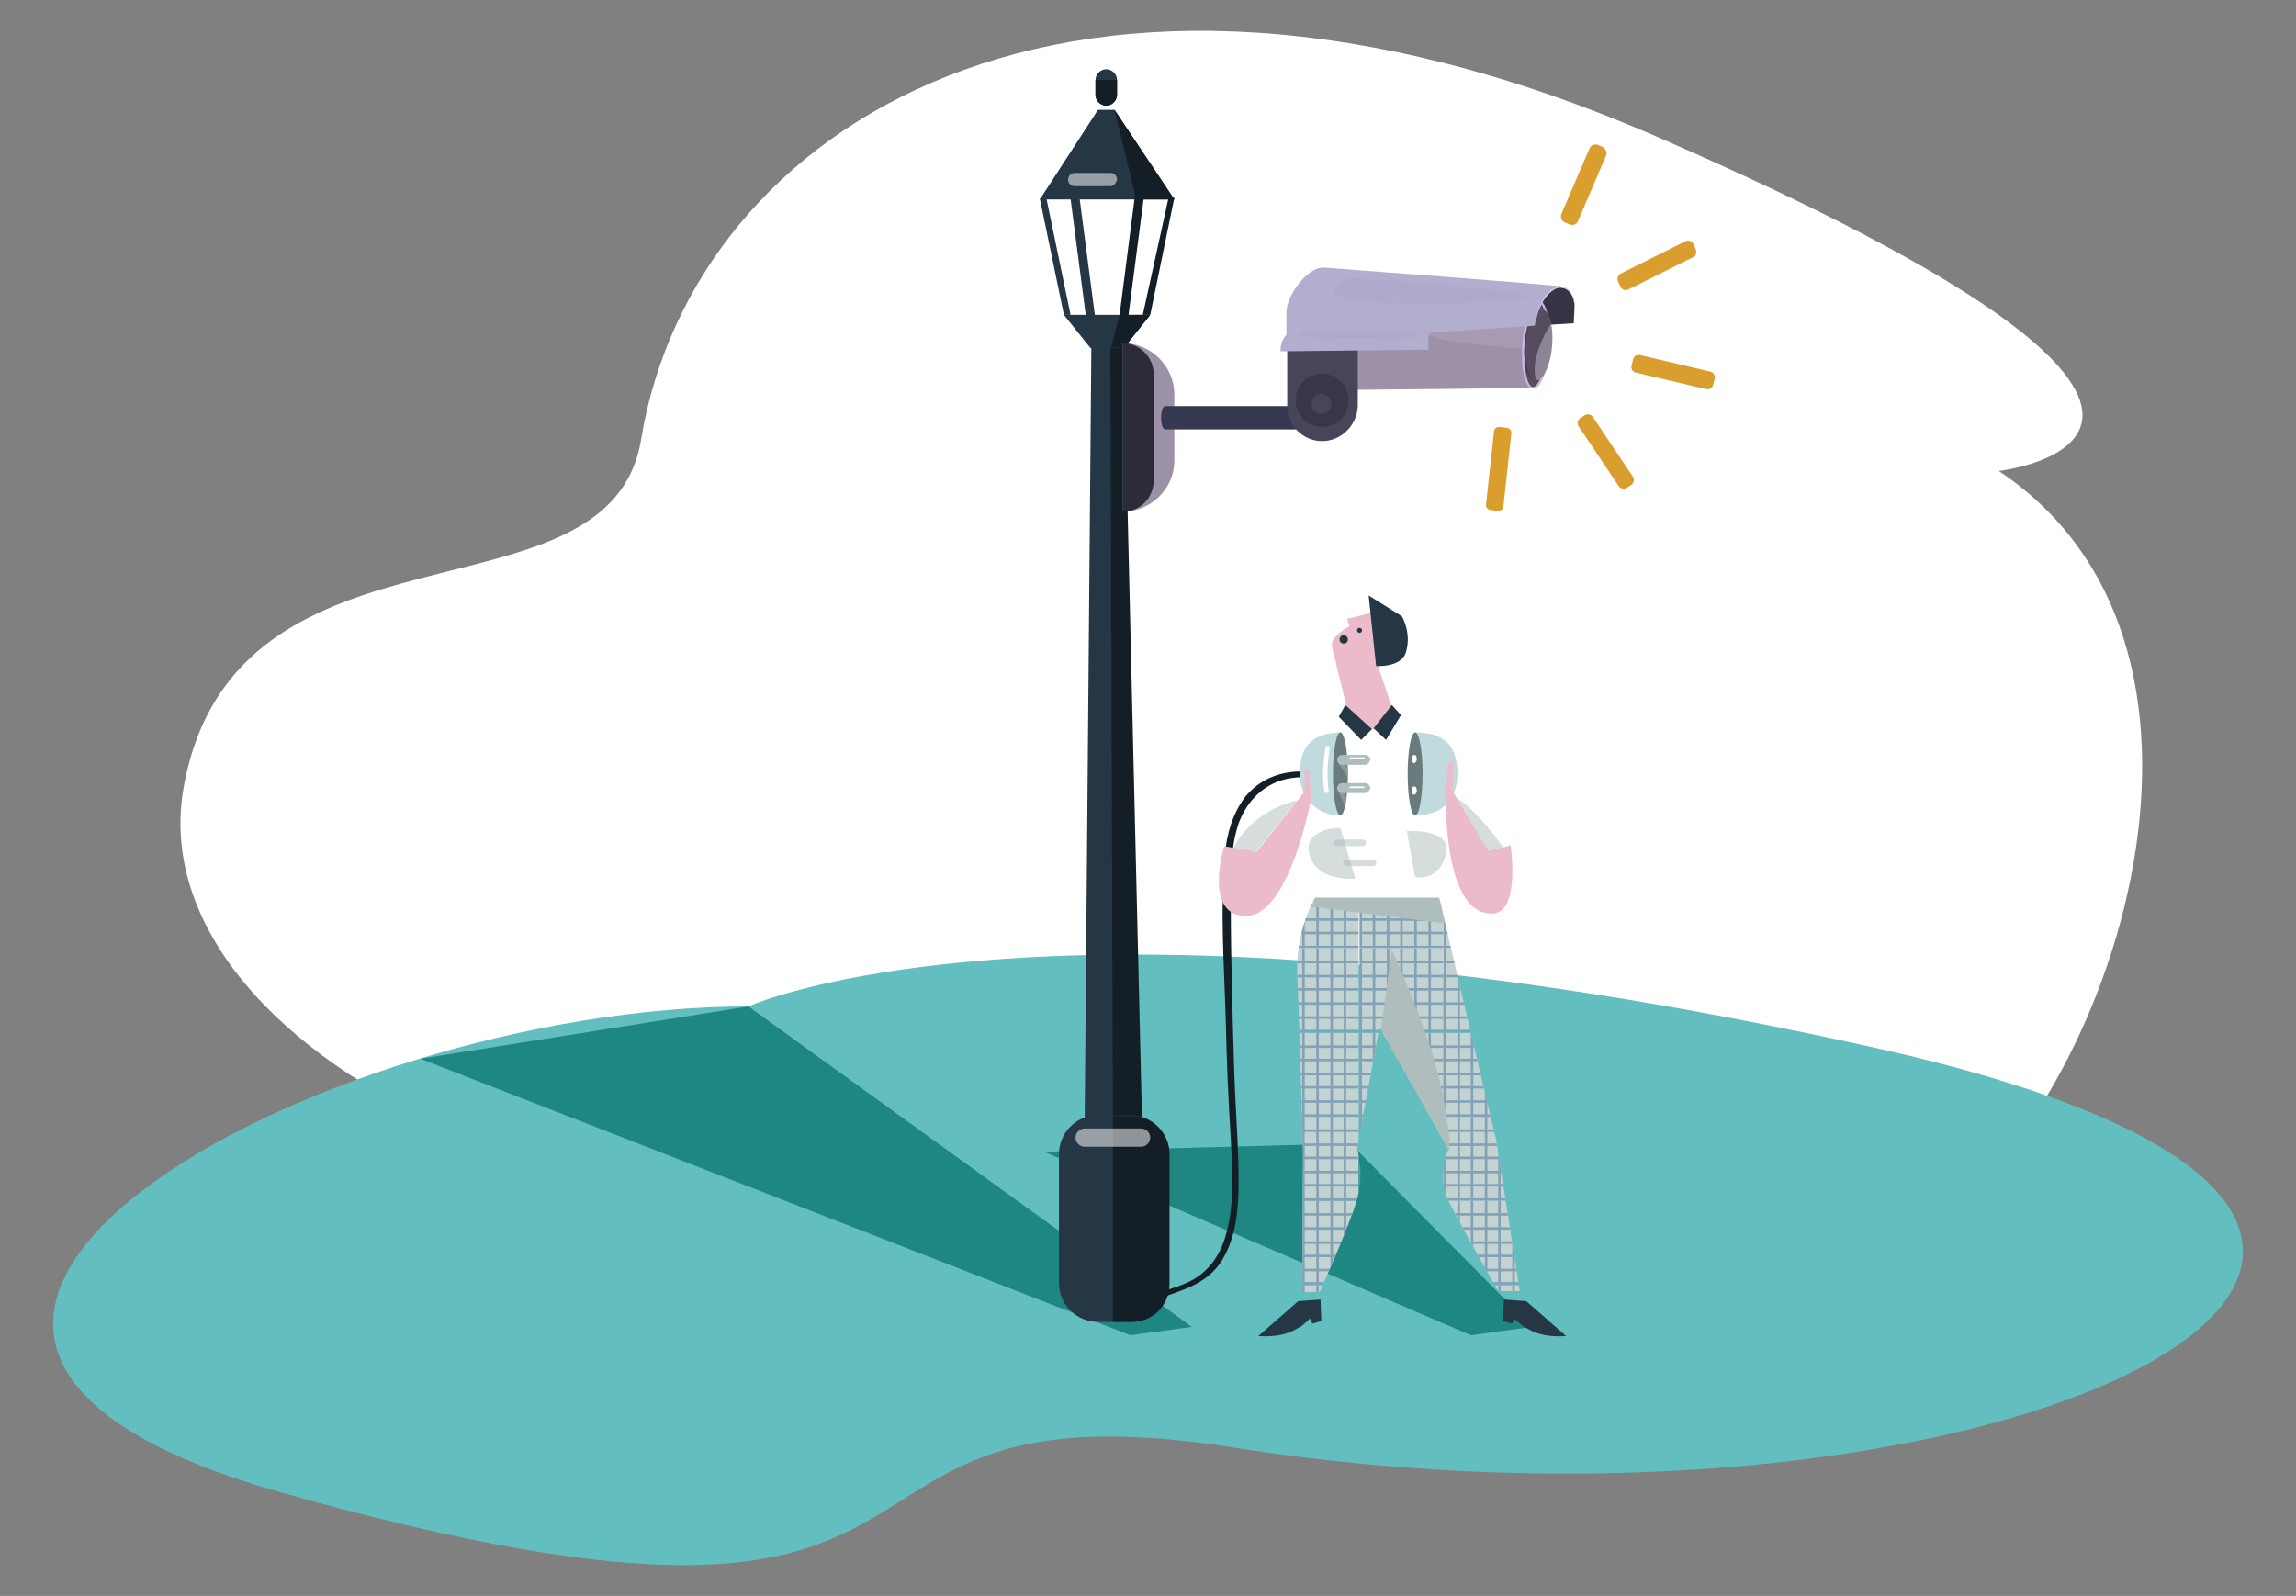 <?xml version="1.0" encoding="UTF-8"?>
<svg id="Warstwa_3" data-name="Warstwa 3" xmlns="http://www.w3.org/2000/svg" xmlns:xlink="http://www.w3.org/1999/xlink" viewBox="0 0 277.2 192.7">
  <rect x="0" y="0" width="277.2" height="192.7" fill="#808080" stroke="none"/>
  <defs>
    <style>
      .cls-1 {
        fill: #88999b;
      }

      .cls-2 {
        clip-path: url(#clippath-45);
      }

      .cls-3 {
        fill: #83a2b8;
      }

      .cls-4 {
        clip-path: url(#clippath-20);
      }

      .cls-5 {
        clip-path: url(#clippath-11);
      }

      .cls-6 {
        clip-path: url(#clippath-16);
      }

      .cls-7, .cls-8 {
        fill: #fff;
      }

      .cls-9 {
        fill: #697b7c;
      }

      .cls-10 {
        clip-path: url(#clippath-33);
      }

      .cls-11 {
        clip-path: url(#clippath-47);
      }

      .cls-12 {
        fill: #1f8782;
      }

      .cls-13 {
        fill: #c0dadd;
      }

      .cls-14 {
        clip-path: url(#clippath-41);
      }

      .cls-15 {
        clip-path: url(#clippath-32);
      }

      .cls-8, .cls-16 {
        fill-rule: evenodd;
      }

      .cls-17 {
        clip-path: url(#clippath-2);
      }

      .cls-18 {
        clip-path: url(#clippath-13);
      }

      .cls-19 {
        clip-path: url(#clippath-37);
      }

      .cls-20 {
        clip-path: url(#clippath-46);
      }

      .cls-21 {
        clip-path: url(#clippath-25);
      }

      .cls-22 {
        clip-path: url(#clippath-15);
      }

      .cls-23 {
        clip-path: url(#clippath-6);
      }

      .cls-24 {
        fill: #353851;
      }

      .cls-25 {
        clip-path: url(#clippath-40);
      }

      .cls-26 {
        clip-path: url(#clippath-26);
      }

      .cls-27 {
        fill: #433256;
      }

      .cls-28 {
        opacity: .53;
      }

      .cls-29 {
        fill: #131e27;
      }

      .cls-30 {
        clip-path: url(#clippath-7);
      }

      .cls-31 {
        clip-path: url(#clippath-21);
      }

      .cls-32 {
        clip-path: url(#clippath-34);
      }

      .cls-33 {
        clip-path: url(#clippath-1);
      }

      .cls-34 {
        clip-path: url(#clippath-4);
      }

      .cls-35 {
        clip-path: url(#clippath-38);
      }

      .cls-36 {
        clip-path: url(#clippath-36);
      }

      .cls-37 {
        clip-path: url(#clippath-27);
      }

      .cls-38 {
        fill: #554f5b;
      }

      .cls-39 {
        clip-path: url(#clippath-44);
      }

      .cls-40 {
        fill: #484558;
      }

      .cls-41 {
        fill: #253645;
      }

      .cls-42 {
        clip-path: url(#clippath-12);
      }

      .cls-43 {
        fill: #ebbbcc;
      }

      .cls-16 {
        fill: #62bebf;
      }

      .cls-44 {
        fill: #c9b6e0;
      }

      .cls-45 {
        clip-path: url(#clippath-24);
      }

      .cls-46 {
        clip-path: url(#clippath-30);
      }

      .cls-47 {
        fill: #c2d3d1;
      }

      .cls-48 {
        clip-path: url(#clippath-22);
      }

      .cls-49 {
        fill: #a79ab2;
      }

      .cls-50 {
        fill: #554c60;
      }

      .cls-51 {
        clip-path: url(#clippath-9);
      }

      .cls-52 {
        fill: #b2afce;
      }

      .cls-53 {
        clip-path: url(#clippath-52);
      }

      .cls-54 {
        clip-path: url(#clippath);
      }

      .cls-55 {
        fill: #393747;
      }

      .cls-56 {
        fill: #8d8496;
      }

      .cls-57 {
        clip-path: url(#clippath-50);
      }

      .cls-58 {
        clip-path: url(#clippath-48);
      }

      .cls-59 {
        clip-path: url(#clippath-39);
      }

      .cls-60 {
        fill: none;
      }

      .cls-61 {
        fill: #9d91a8;
      }

      .cls-62 {
        clip-path: url(#clippath-19);
      }

      .cls-63 {
        clip-path: url(#clippath-31);
      }

      .cls-64 {
        fill: #353344;
      }

      .cls-65 {
        clip-path: url(#clippath-3);
      }

      .cls-66 {
        fill: #cac9f2;
      }

      .cls-67 {
        clip-path: url(#clippath-43);
      }

      .cls-68 {
        opacity: .51;
      }

      .cls-69 {
        fill: #afbdbd;
      }

      .cls-70 {
        clip-path: url(#clippath-8);
      }

      .cls-71 {
        clip-path: url(#clippath-29);
      }

      .cls-72 {
        clip-path: url(#clippath-18);
      }

      .cls-73 {
        clip-path: url(#clippath-14);
      }

      .cls-74 {
        clip-path: url(#clippath-17);
      }

      .cls-75 {
        clip-path: url(#clippath-5);
      }

      .cls-76 {
        clip-path: url(#clippath-42);
      }

      .cls-77 {
        fill: #2c2b3a;
      }

      .cls-78 {
        clip-path: url(#clippath-10);
      }

      .cls-79 {
        clip-path: url(#clippath-23);
      }

      .cls-80 {
        clip-path: url(#clippath-53);
      }

      .cls-81 {
        clip-path: url(#clippath-49);
      }

      .cls-82 {
        clip-path: url(#clippath-51);
      }

      .cls-83 {
        fill: #da9e2e;
      }

      .cls-84 {
        clip-path: url(#clippath-28);
      }

      .cls-85 {
        fill: #9d99bf;
        isolation: isolate;
        opacity: .2;
      }

      .cls-86 {
        clip-path: url(#clippath-35);
      }
    </style>
    <clipPath id="clippath">
      <path class="cls-60" d="m180.68,137.86l-4.91-20.85-2-8.62h-15.04c-.2.4-2.31,4.21-2.11,9.22.2,4.11.7,21.55.7,21.55l-.1,16.84h2.11s3.71-8.22,4.51-11.23c.9-3.11,0-6.11,0-6.11l2.71-14.64c3.01,5.31,8.32,14.74,8.32,14.74,0,0-1.4,3.01-.2,5.81,1,2.21,6.21,11.33,6.21,11.33h2.61l-2.81-18.04Z"/>
    </clipPath>
    <clipPath id="clippath-1">
      <rect class="cls-60" x="174.26" y="104.38" width="10.12" height="10.12"/>
    </clipPath>
    <clipPath id="clippath-2">
      <rect class="cls-60" x="174.26" y="104.38" width="10.12" height="10.12"/>
    </clipPath>
    <clipPath id="clippath-3">
      <path class="cls-60" d="m180.68,137.86l-4.91-20.85-2-8.62h-15.04c-.2.4-2.31,4.21-2.11,9.22.2,4.11.7,21.55.7,21.55l-.1,16.84h2.11s3.71-8.22,4.51-11.23c.9-3.11,0-6.11,0-6.11l2.71-14.64c3.01,5.31,8.32,14.74,8.32,14.74,0,0-1.4,3.01-.2,5.81,1,2.21,6.21,11.33,6.21,11.33h2.61l-2.81-18.04Z"/>
    </clipPath>
    <clipPath id="clippath-4">
      <rect class="cls-60" x="174.26" y="114.5" width="10.12" height="10.12"/>
    </clipPath>
    <clipPath id="clippath-5">
      <rect class="cls-60" x="174.26" y="114.5" width="10.12" height="10.12"/>
    </clipPath>
    <clipPath id="clippath-6">
      <path class="cls-60" d="m180.68,137.86l-4.91-20.85-2-8.62h-15.04c-.2.4-2.31,4.21-2.11,9.22.2,4.11.7,21.55.7,21.55l-.1,16.84h2.11s3.71-8.22,4.51-11.23c.9-3.11,0-6.11,0-6.11l2.71-14.64c3.01,5.31,8.32,14.74,8.32,14.74,0,0-1.4,3.01-.2,5.81,1,2.21,6.21,11.33,6.21,11.33h2.61l-2.81-18.04Z"/>
    </clipPath>
    <clipPath id="clippath-7">
      <rect class="cls-60" x="174.26" y="124.73" width="10.12" height="10.12"/>
    </clipPath>
    <clipPath id="clippath-8">
      <rect class="cls-60" x="174.26" y="124.73" width="10.12" height="10.12"/>
    </clipPath>
    <clipPath id="clippath-9">
      <path class="cls-60" d="m180.68,137.86l-4.91-20.85-2-8.62h-15.04c-.2.4-2.31,4.21-2.11,9.22.2,4.11.7,21.55.7,21.55l-.1,16.84h2.11s3.71-8.22,4.51-11.23c.9-3.11,0-6.11,0-6.11l2.71-14.64c3.01,5.31,8.32,14.74,8.32,14.74,0,0-1.4,3.01-.2,5.81,1,2.21,6.21,11.33,6.21,11.33h2.61l-2.81-18.04Z"/>
    </clipPath>
    <clipPath id="clippath-10">
      <rect class="cls-60" x="174.26" y="134.85" width="10.12" height="10.12"/>
    </clipPath>
    <clipPath id="clippath-11">
      <rect class="cls-60" x="174.26" y="134.85" width="10.12" height="10.12"/>
    </clipPath>
    <clipPath id="clippath-12">
      <path class="cls-60" d="m180.68,137.86l-4.91-20.85-2-8.62h-15.04c-.2.4-2.31,4.21-2.11,9.22.2,4.11.7,21.55.7,21.55l-.1,16.84h2.11s3.71-8.22,4.51-11.23c.9-3.11,0-6.11,0-6.11l2.71-14.64c3.01,5.31,8.32,14.74,8.32,14.74,0,0-1.4,3.01-.2,5.81,1,2.21,6.21,11.33,6.21,11.33h2.61l-2.81-18.04Z"/>
    </clipPath>
    <clipPath id="clippath-13">
      <rect class="cls-60" x="174.26" y="144.98" width="10.12" height="10.12"/>
    </clipPath>
    <clipPath id="clippath-14">
      <rect class="cls-60" x="174.26" y="144.98" width="10.12" height="10.12"/>
    </clipPath>
    <clipPath id="clippath-15">
      <path class="cls-60" d="m180.68,137.86l-4.91-20.85-2-8.62h-15.04c-.2.4-2.31,4.21-2.11,9.22.2,4.11.7,21.55.7,21.55l-.1,16.84h2.11s3.71-8.22,4.51-11.23c.9-3.11,0-6.11,0-6.11l2.71-14.64c3.01,5.31,8.32,14.74,8.32,14.74,0,0-1.4,3.01-.2,5.81,1,2.21,6.21,11.33,6.21,11.33h2.61l-2.81-18.04Z"/>
    </clipPath>
    <clipPath id="clippath-16">
      <rect class="cls-60" x="174.26" y="155.2" width="10.12" height="10.12"/>
    </clipPath>
    <clipPath id="clippath-17">
      <rect class="cls-60" x="174.26" y="155.2" width="10.12" height="10.12"/>
    </clipPath>
    <clipPath id="clippath-18">
      <path class="cls-60" d="m180.68,137.86l-4.91-20.85-2-8.62h-15.04c-.2.4-2.31,4.21-2.11,9.22.2,4.11.7,21.55.7,21.55l-.1,16.84h2.11s3.71-8.22,4.51-11.23c.9-3.11,0-6.11,0-6.11l2.71-14.64c3.01,5.31,8.32,14.74,8.32,14.74,0,0-1.4,3.01-.2,5.81,1,2.21,6.21,11.33,6.21,11.33h2.61l-2.81-18.04Z"/>
    </clipPath>
    <clipPath id="clippath-19">
      <rect class="cls-60" x="164.14" y="104.38" width="10.12" height="10.12"/>
    </clipPath>
    <clipPath id="clippath-20">
      <rect class="cls-60" x="164.14" y="104.38" width="10.12" height="10.12"/>
    </clipPath>
    <clipPath id="clippath-21">
      <path class="cls-60" d="m180.68,137.86l-4.91-20.85-2-8.62h-15.04c-.2.4-2.31,4.21-2.11,9.22.2,4.11.7,21.55.7,21.55l-.1,16.84h2.11s3.71-8.22,4.51-11.23c.9-3.11,0-6.11,0-6.11l2.71-14.64c3.01,5.31,8.32,14.74,8.32,14.74,0,0-1.4,3.01-.2,5.81,1,2.21,6.21,11.33,6.21,11.33h2.61l-2.81-18.04Z"/>
    </clipPath>
    <clipPath id="clippath-22">
      <rect class="cls-60" x="164.14" y="114.5" width="10.12" height="10.12"/>
    </clipPath>
    <clipPath id="clippath-23">
      <rect class="cls-60" x="164.14" y="114.5" width="10.12" height="10.12"/>
    </clipPath>
    <clipPath id="clippath-24">
      <path class="cls-60" d="m180.68,137.86l-4.91-20.85-2-8.62h-15.04c-.2.4-2.31,4.21-2.11,9.22.2,4.11.7,21.55.7,21.55l-.1,16.84h2.11s3.71-8.22,4.51-11.23c.9-3.11,0-6.11,0-6.11l2.71-14.64c3.01,5.31,8.32,14.74,8.32,14.74,0,0-1.4,3.01-.2,5.81,1,2.21,6.21,11.33,6.21,11.33h2.61l-2.81-18.04Z"/>
    </clipPath>
    <clipPath id="clippath-25">
      <rect class="cls-60" x="164.14" y="124.73" width="10.12" height="10.12"/>
    </clipPath>
    <clipPath id="clippath-26">
      <rect class="cls-60" x="164.14" y="124.73" width="10.12" height="10.12"/>
    </clipPath>
    <clipPath id="clippath-27">
      <path class="cls-60" d="m180.68,137.86l-4.91-20.85-2-8.62h-15.04c-.2.4-2.31,4.21-2.11,9.22.2,4.11.7,21.55.7,21.55l-.1,16.84h2.11s3.71-8.22,4.51-11.23c.9-3.11,0-6.11,0-6.11l2.71-14.64c3.01,5.31,8.32,14.74,8.32,14.74,0,0-1.4,3.01-.2,5.81,1,2.21,6.21,11.33,6.21,11.33h2.61l-2.81-18.04Z"/>
    </clipPath>
    <clipPath id="clippath-28">
      <rect class="cls-60" x="164.14" y="134.85" width="10.12" height="10.12"/>
    </clipPath>
    <clipPath id="clippath-29">
      <rect class="cls-60" x="164.14" y="134.85" width="10.12" height="10.12"/>
    </clipPath>
    <clipPath id="clippath-30">
      <path class="cls-60" d="m180.68,137.86l-4.91-20.85-2-8.62h-15.04c-.2.4-2.31,4.21-2.11,9.22.2,4.11.7,21.55.7,21.55l-.1,16.84h2.11s3.71-8.22,4.51-11.23c.9-3.11,0-6.11,0-6.11l2.71-14.64c3.01,5.31,8.32,14.74,8.32,14.74,0,0-1.4,3.01-.2,5.81,1,2.21,6.21,11.33,6.21,11.33h2.61l-2.81-18.04Z"/>
    </clipPath>
    <clipPath id="clippath-31">
      <rect class="cls-60" x="164.14" y="144.98" width="10.12" height="10.12"/>
    </clipPath>
    <clipPath id="clippath-32">
      <rect class="cls-60" x="164.14" y="144.98" width="10.12" height="10.12"/>
    </clipPath>
    <clipPath id="clippath-33">
      <path class="cls-60" d="m180.68,137.86l-4.91-20.85-2-8.62h-15.04c-.2.4-2.31,4.21-2.11,9.22.2,4.11.7,21.55.7,21.55l-.1,16.84h2.11s3.71-8.22,4.51-11.23c.9-3.11,0-6.11,0-6.11l2.71-14.64c3.01,5.31,8.32,14.74,8.32,14.74,0,0-1.4,3.01-.2,5.81,1,2.21,6.21,11.33,6.21,11.33h2.61l-2.81-18.04Z"/>
    </clipPath>
    <clipPath id="clippath-34">
      <rect class="cls-60" x="164.14" y="155.2" width="10.12" height="10.12"/>
    </clipPath>
    <clipPath id="clippath-35">
      <rect class="cls-60" x="164.14" y="155.2" width="10.12" height="10.12"/>
    </clipPath>
    <clipPath id="clippath-36">
      <path class="cls-60" d="m180.68,137.86l-4.91-20.85-2-8.62h-15.04c-.2.4-2.31,4.21-2.11,9.22.2,4.11.7,21.55.7,21.55l-.1,16.84h2.11s3.71-8.22,4.51-11.23c.9-3.11,0-6.11,0-6.11l2.71-14.64c3.01,5.31,8.32,14.74,8.32,14.74,0,0-1.4,3.01-.2,5.81,1,2.21,6.21,11.33,6.21,11.33h2.61l-2.81-18.04Z"/>
    </clipPath>
    <clipPath id="clippath-37">
      <rect class="cls-60" x="153.91" y="104.38" width="10.12" height="10.12"/>
    </clipPath>
    <clipPath id="clippath-38">
      <rect class="cls-60" x="153.91" y="104.38" width="10.12" height="10.12"/>
    </clipPath>
    <clipPath id="clippath-39">
      <path class="cls-60" d="m180.68,137.86l-4.91-20.85-2-8.62h-15.04c-.2.4-2.31,4.21-2.11,9.22.2,4.11.7,21.55.7,21.55l-.1,16.84h2.11s3.71-8.22,4.51-11.23c.9-3.11,0-6.11,0-6.11l2.71-14.64c3.01,5.31,8.32,14.74,8.32,14.74,0,0-1.4,3.01-.2,5.81,1,2.21,6.21,11.33,6.21,11.33h2.61l-2.81-18.04Z"/>
    </clipPath>
    <clipPath id="clippath-40">
      <rect class="cls-60" x="153.91" y="114.5" width="10.12" height="10.12"/>
    </clipPath>
    <clipPath id="clippath-41">
      <rect class="cls-60" x="153.91" y="114.5" width="10.12" height="10.12"/>
    </clipPath>
    <clipPath id="clippath-42">
      <path class="cls-60" d="m180.68,137.86l-4.91-20.85-2-8.62h-15.04c-.2.4-2.31,4.21-2.11,9.22.2,4.11.7,21.55.7,21.55l-.1,16.84h2.11s3.71-8.22,4.51-11.23c.9-3.11,0-6.11,0-6.11l2.71-14.64c3.01,5.31,8.32,14.74,8.32,14.74,0,0-1.4,3.01-.2,5.81,1,2.21,6.21,11.33,6.21,11.33h2.61l-2.81-18.04Z"/>
    </clipPath>
    <clipPath id="clippath-43">
      <rect class="cls-60" x="153.91" y="124.73" width="10.12" height="10.12"/>
    </clipPath>
    <clipPath id="clippath-44">
      <rect class="cls-60" x="153.91" y="124.73" width="10.12" height="10.12"/>
    </clipPath>
    <clipPath id="clippath-45">
      <path class="cls-60" d="m180.68,137.86l-4.91-20.85-2-8.62h-15.04c-.2.4-2.31,4.21-2.11,9.22.2,4.11.7,21.55.7,21.55l-.1,16.84h2.11s3.71-8.22,4.51-11.23c.9-3.11,0-6.11,0-6.11l2.71-14.64c3.01,5.31,8.32,14.74,8.32,14.74,0,0-1.4,3.01-.2,5.81,1,2.21,6.21,11.33,6.21,11.33h2.61l-2.81-18.04Z"/>
    </clipPath>
    <clipPath id="clippath-46">
      <rect class="cls-60" x="153.91" y="134.85" width="10.12" height="10.12"/>
    </clipPath>
    <clipPath id="clippath-47">
      <rect class="cls-60" x="153.91" y="134.85" width="10.12" height="10.12"/>
    </clipPath>
    <clipPath id="clippath-48">
      <path class="cls-60" d="m180.68,137.86l-4.91-20.85-2-8.62h-15.04c-.2.4-2.31,4.21-2.11,9.22.2,4.11.7,21.55.7,21.55l-.1,16.84h2.11s3.71-8.22,4.51-11.23c.9-3.11,0-6.11,0-6.11l2.71-14.64c3.01,5.31,8.32,14.74,8.32,14.74,0,0-1.4,3.01-.2,5.81,1,2.21,6.21,11.33,6.21,11.33h2.61l-2.81-18.04Z"/>
    </clipPath>
    <clipPath id="clippath-49">
      <rect class="cls-60" x="153.91" y="144.98" width="10.12" height="10.12"/>
    </clipPath>
    <clipPath id="clippath-50">
      <rect class="cls-60" x="153.91" y="144.98" width="10.12" height="10.12"/>
    </clipPath>
    <clipPath id="clippath-51">
      <path class="cls-60" d="m180.68,137.86l-4.91-20.85-2-8.62h-15.04c-.2.4-2.31,4.21-2.11,9.22.2,4.11.7,21.55.7,21.55l-.1,16.84h2.11s3.71-8.22,4.51-11.23c.9-3.11,0-6.11,0-6.11l2.71-14.64c3.01,5.31,8.32,14.74,8.32,14.74,0,0-1.4,3.01-.2,5.81,1,2.21,6.21,11.33,6.21,11.33h2.61l-2.81-18.04Z"/>
    </clipPath>
    <clipPath id="clippath-52">
      <rect class="cls-60" x="153.91" y="155.2" width="10.12" height="10.12"/>
    </clipPath>
    <clipPath id="clippath-53">
      <rect class="cls-60" x="153.91" y="155.2" width="10.12" height="10.12"/>
    </clipPath>
  </defs>
  <g id="Warstwa_3-2" data-name="Warstwa 3">
    <path id="Kształt_4" data-name="Kształt 4" class="cls-8" d="m22.19,94.96c-6.01,33.18,56.44,63.05,116.08,46.71,68.97-18.95,71.87,21.05,93.73,7.42,21.85-13.63,42.3-70.17,9.32-92.22,0,0,40.8-4.71-41.6-40.5-70.37-30.47-116.08-1-122.3,36.59-3.71,23.36-48.92,7.62-55.23,42Z"/>
    <path id="Kształt_3" data-name="Kształt 3" class="cls-16" d="m90.36,121.52c-51.93,0-124.3,39.6-56.24,58.74,91.12,25.66,58.24-14.33,114.58-5.51,94.83,14.94,175.02-26.36,78.19-48.12-99.24-22.15-136.53-5.11-136.53-5.11Z"/>
    <polygon class="cls-12" points="143.89 160.21 136.47 161.22 50.76 127.84 90.36 121.52 143.89 160.21"/>
    <polygon class="cls-12" points="184.99 160.21 177.57 161.22 126.04 139.06 163.03 138.06 184.99 160.21"/>
    <g>
      <polygon class="cls-7" points="125.54 23.98 129.25 38.02 138.87 38.02 141.78 24.08 125.54 23.98"/>
      <g>
        <g>
          <g class="cls-54">
            <g>
              <g class="cls-33">
                <rect class="cls-47" x="174.46" y="104.38" width="9.92" height="9.92"/>
              </g>
              <g class="cls-17">
                <g>
                  <polygon class="cls-3" points="184.38 114.5 174.26 114.5 174.26 104.38 174.56 104.38 174.56 114.2 184.38 114.2 184.38 114.5"/>
                  <rect class="cls-3" x="174.46" y="112.5" width="10.02" height=".3"/>
                  <rect class="cls-3" x="174.46" y="110.89" width="10.02" height=".3"/>
                  <rect class="cls-3" x="174.46" y="109.19" width="10.02" height=".3"/>
                  <rect class="cls-3" x="174.46" y="107.49" width="10.02" height=".3"/>
                  <rect class="cls-3" x="174.46" y="105.88" width="10.02" height=".3"/>
                  <rect class="cls-3" x="182.58" y="104.38" width=".3" height="10.02"/>
                  <rect class="cls-3" x="180.88" y="104.38" width=".3" height="10.02"/>
                  <rect class="cls-3" x="179.27" y="104.38" width=".3" height="10.02"/>
                  <rect class="cls-3" x="177.57" y="104.38" width=".3" height="10.02"/>
                  <rect class="cls-3" x="175.96" y="104.38" width=".3" height="10.02"/>
                </g>
              </g>
            </g>
          </g>
          <g class="cls-65">
            <g>
              <g class="cls-34">
                <rect class="cls-47" x="174.46" y="114.5" width="9.92" height="9.92"/>
              </g>
              <g class="cls-75">
                <g>
                  <polygon class="cls-3" points="184.38 124.73 174.26 124.73 174.26 114.5 174.56 114.5 174.56 124.33 184.38 124.33 184.38 124.73"/>
                  <rect class="cls-3" x="174.46" y="122.72" width="10.02" height=".3"/>
                  <rect class="cls-3" x="174.46" y="121.02" width="10.02" height=".3"/>
                  <rect class="cls-3" x="174.46" y="119.31" width="10.02" height=".3"/>
                  <rect class="cls-3" x="174.46" y="117.71" width="10.02" height=".3"/>
                  <rect class="cls-3" x="174.46" y="116.01" width="10.02" height=".3"/>
                  <rect class="cls-3" x="182.58" y="114.5" width=".3" height="10.02"/>
                  <rect class="cls-3" x="180.88" y="114.5" width=".3" height="10.02"/>
                  <rect class="cls-3" x="179.27" y="114.5" width=".3" height="10.02"/>
                  <rect class="cls-3" x="177.57" y="114.5" width=".3" height="10.02"/>
                  <rect class="cls-3" x="175.96" y="114.5" width=".3" height="10.02"/>
                </g>
              </g>
            </g>
          </g>
          <g class="cls-23">
            <g>
              <g class="cls-30">
                <rect class="cls-47" x="174.46" y="124.73" width="9.92" height="9.92"/>
              </g>
              <g class="cls-70">
                <g>
                  <polygon class="cls-3" points="184.38 134.85 174.26 134.85 174.26 124.73 174.56 124.73 174.56 134.55 184.38 134.55 184.38 134.85"/>
                  <rect class="cls-3" x="174.46" y="132.85" width="10.02" height=".3"/>
                  <rect class="cls-3" x="174.46" y="131.14" width="10.02" height=".3"/>
                  <rect class="cls-3" x="174.46" y="129.54" width="10.02" height=".3"/>
                  <rect class="cls-3" x="174.46" y="127.84" width="10.02" height=".3"/>
                  <rect class="cls-3" x="174.46" y="126.23" width="10.02" height=".3"/>
                  <rect class="cls-3" x="182.58" y="124.73" width=".3" height="10.02"/>
                  <rect class="cls-3" x="180.88" y="124.73" width=".3" height="10.02"/>
                  <rect class="cls-3" x="179.27" y="124.73" width=".3" height="10.02"/>
                  <rect class="cls-3" x="177.57" y="124.73" width=".3" height="10.02"/>
                  <rect class="cls-3" x="175.96" y="124.73" width=".3" height="10.02"/>
                </g>
              </g>
            </g>
          </g>
          <g class="cls-51">
            <g>
              <g class="cls-78">
                <rect class="cls-47" x="174.46" y="134.85" width="9.92" height="9.92"/>
              </g>
              <g class="cls-5">
                <g>
                  <polygon class="cls-3" points="184.38 144.98 174.26 144.98 174.26 134.85 174.56 134.85 174.56 144.68 184.38 144.68 184.38 144.98"/>
                  <rect class="cls-3" x="174.46" y="142.97" width="10.02" height=".3"/>
                  <rect class="cls-3" x="174.46" y="141.37" width="10.02" height=".3"/>
                  <rect class="cls-3" x="174.46" y="139.66" width="10.02" height=".3"/>
                  <rect class="cls-3" x="174.46" y="138.06" width="10.02" height=".3"/>
                  <rect class="cls-3" x="174.46" y="136.36" width="10.02" height=".3"/>
                  <rect class="cls-3" x="182.58" y="134.85" width=".3" height="10.02"/>
                  <rect class="cls-3" x="180.88" y="134.85" width=".3" height="10.02"/>
                  <rect class="cls-3" x="179.27" y="134.85" width=".3" height="10.02"/>
                  <rect class="cls-3" x="177.57" y="134.85" width=".3" height="10.02"/>
                  <rect class="cls-3" x="175.96" y="134.85" width=".3" height="10.02"/>
                </g>
              </g>
            </g>
          </g>
          <g class="cls-42">
            <g>
              <g class="cls-18">
                <rect class="cls-47" x="174.46" y="144.98" width="9.92" height="9.92"/>
              </g>
              <g class="cls-73">
                <g>
                  <polygon class="cls-3" points="184.38 155.2 174.26 155.2 174.26 144.98 174.56 144.98 174.56 154.8 184.38 154.8 184.38 155.2"/>
                  <rect class="cls-3" x="174.46" y="153.2" width="10.02" height=".3"/>
                  <rect class="cls-3" x="174.46" y="151.49" width="10.02" height=".3"/>
                  <rect class="cls-3" x="174.46" y="149.89" width="10.02" height=".3"/>
                  <rect class="cls-3" x="174.46" y="148.18" width="10.02" height=".3"/>
                  <rect class="cls-3" x="174.46" y="146.48" width="10.02" height=".3"/>
                  <rect class="cls-3" x="182.58" y="144.98" width=".3" height="10.02"/>
                  <rect class="cls-3" x="180.88" y="144.98" width=".3" height="10.02"/>
                  <rect class="cls-3" x="179.27" y="144.98" width=".3" height="10.02"/>
                  <rect class="cls-3" x="177.57" y="144.98" width=".3" height="10.02"/>
                  <rect class="cls-3" x="175.96" y="144.98" width=".3" height="10.02"/>
                </g>
              </g>
            </g>
          </g>
          <g class="cls-22">
            <g>
              <g class="cls-6">
                <rect class="cls-47" x="174.46" y="155.2" width="9.92" height="9.92"/>
              </g>
              <g class="cls-74">
                <g>
                  <polygon class="cls-3" points="184.38 165.33 174.26 165.33 174.26 155.2 174.56 155.2 174.56 165.02 184.38 165.02 184.38 165.33"/>
                  <rect class="cls-3" x="174.46" y="163.32" width="10.02" height=".3"/>
                  <rect class="cls-3" x="174.46" y="161.72" width="10.02" height=".3"/>
                  <rect class="cls-3" x="174.46" y="160.01" width="10.02" height=".3"/>
                  <rect class="cls-3" x="174.46" y="158.31" width="10.02" height=".3"/>
                  <rect class="cls-3" x="174.46" y="156.7" width="10.02" height=".3"/>
                  <rect class="cls-3" x="182.58" y="155.2" width=".3" height="10.02"/>
                  <rect class="cls-3" x="180.88" y="155.2" width=".3" height="10.02"/>
                  <rect class="cls-3" x="179.27" y="155.2" width=".3" height="10.02"/>
                  <rect class="cls-3" x="177.57" y="155.2" width=".3" height="10.02"/>
                  <rect class="cls-3" x="175.96" y="155.2" width=".3" height="10.02"/>
                </g>
              </g>
            </g>
          </g>
          <g class="cls-72">
            <g>
              <g class="cls-62">
                <rect class="cls-47" x="164.34" y="104.38" width="9.92" height="9.92"/>
              </g>
              <g class="cls-4">
                <g>
                  <polygon class="cls-3" points="174.26 114.5 164.14 114.5 164.14 104.38 164.44 104.38 164.44 114.2 174.26 114.2 174.26 114.5"/>
                  <rect class="cls-3" x="164.24" y="112.5" width="10.02" height=".3"/>
                  <rect class="cls-3" x="164.24" y="110.89" width="10.02" height=".3"/>
                  <rect class="cls-3" x="164.24" y="109.19" width="10.02" height=".3"/>
                  <rect class="cls-3" x="164.24" y="107.49" width="10.02" height=".3"/>
                  <rect class="cls-3" x="164.24" y="105.88" width="10.02" height=".3"/>
                  <rect class="cls-3" x="172.46" y="104.38" width=".3" height="10.02"/>
                  <rect class="cls-3" x="170.75" y="104.38" width=".3" height="10.02"/>
                  <rect class="cls-3" x="169.05" y="104.38" width=".3" height="10.02"/>
                  <rect class="cls-3" x="167.44" y="104.38" width=".3" height="10.02"/>
                  <rect class="cls-3" x="165.74" y="104.38" width=".3" height="10.02"/>
                </g>
              </g>
            </g>
          </g>
          <g class="cls-31">
            <g>
              <g class="cls-48">
                <rect class="cls-47" x="164.34" y="114.5" width="9.92" height="9.92"/>
              </g>
              <g class="cls-79">
                <g>
                  <polygon class="cls-3" points="174.26 124.73 164.14 124.73 164.14 114.5 164.44 114.5 164.44 124.33 174.26 124.33 174.26 124.73"/>
                  <rect class="cls-3" x="164.24" y="122.72" width="10.02" height=".3"/>
                  <rect class="cls-3" x="164.24" y="121.02" width="10.02" height=".3"/>
                  <rect class="cls-3" x="164.24" y="119.31" width="10.02" height=".3"/>
                  <rect class="cls-3" x="164.24" y="117.71" width="10.02" height=".3"/>
                  <rect class="cls-3" x="164.24" y="116.01" width="10.02" height=".3"/>
                  <rect class="cls-3" x="172.46" y="114.5" width=".3" height="10.02"/>
                  <rect class="cls-3" x="170.75" y="114.5" width=".3" height="10.02"/>
                  <rect class="cls-3" x="169.05" y="114.5" width=".3" height="10.02"/>
                  <rect class="cls-3" x="167.44" y="114.5" width=".3" height="10.02"/>
                  <rect class="cls-3" x="165.74" y="114.5" width=".3" height="10.02"/>
                </g>
              </g>
            </g>
          </g>
          <g class="cls-45">
            <g>
              <g class="cls-21">
                <rect class="cls-47" x="164.34" y="124.73" width="9.92" height="9.92"/>
              </g>
              <g class="cls-26">
                <g>
                  <polygon class="cls-3" points="174.26 134.85 164.14 134.85 164.14 124.73 164.44 124.73 164.44 134.55 174.26 134.55 174.26 134.85"/>
                  <rect class="cls-3" x="164.24" y="132.85" width="10.02" height=".3"/>
                  <rect class="cls-3" x="164.24" y="131.14" width="10.02" height=".3"/>
                  <rect class="cls-3" x="164.24" y="129.54" width="10.02" height=".3"/>
                  <rect class="cls-3" x="164.24" y="127.84" width="10.02" height=".3"/>
                  <rect class="cls-3" x="164.24" y="126.23" width="10.02" height=".3"/>
                  <rect class="cls-3" x="172.46" y="124.73" width=".3" height="10.02"/>
                  <rect class="cls-3" x="170.75" y="124.73" width=".3" height="10.02"/>
                  <rect class="cls-3" x="169.05" y="124.73" width=".3" height="10.02"/>
                  <rect class="cls-3" x="167.44" y="124.73" width=".3" height="10.02"/>
                  <rect class="cls-3" x="165.74" y="124.73" width=".3" height="10.02"/>
                </g>
              </g>
            </g>
          </g>
          <g class="cls-37">
            <g>
              <g class="cls-84">
                <rect class="cls-47" x="164.34" y="134.85" width="9.92" height="9.92"/>
              </g>
              <g class="cls-71">
                <g>
                  <polygon class="cls-3" points="174.26 144.98 164.14 144.98 164.14 134.85 164.44 134.85 164.44 144.68 174.26 144.68 174.26 144.98"/>
                  <rect class="cls-3" x="164.24" y="142.97" width="10.02" height=".3"/>
                  <rect class="cls-3" x="164.24" y="141.37" width="10.02" height=".3"/>
                  <rect class="cls-3" x="164.24" y="139.66" width="10.02" height=".3"/>
                  <rect class="cls-3" x="164.24" y="138.06" width="10.02" height=".3"/>
                  <rect class="cls-3" x="164.24" y="136.36" width="10.02" height=".3"/>
                  <rect class="cls-3" x="172.46" y="134.85" width=".3" height="10.02"/>
                  <rect class="cls-3" x="170.75" y="134.85" width=".3" height="10.02"/>
                  <rect class="cls-3" x="169.05" y="134.85" width=".3" height="10.02"/>
                  <rect class="cls-3" x="167.44" y="134.85" width=".3" height="10.02"/>
                  <rect class="cls-3" x="165.74" y="134.85" width=".3" height="10.02"/>
                </g>
              </g>
            </g>
          </g>
          <g class="cls-46">
            <g>
              <g class="cls-63">
                <rect class="cls-47" x="164.34" y="144.98" width="9.92" height="9.92"/>
              </g>
              <g class="cls-15">
                <g>
                  <polygon class="cls-3" points="174.26 155.2 164.14 155.2 164.14 144.98 164.44 144.98 164.44 154.8 174.26 154.8 174.26 155.2"/>
                  <rect class="cls-3" x="164.24" y="153.2" width="10.02" height=".3"/>
                  <rect class="cls-3" x="164.24" y="151.49" width="10.02" height=".3"/>
                  <rect class="cls-3" x="164.24" y="149.89" width="10.02" height=".3"/>
                  <rect class="cls-3" x="164.24" y="148.18" width="10.02" height=".3"/>
                  <rect class="cls-3" x="164.24" y="146.48" width="10.02" height=".3"/>
                  <rect class="cls-3" x="172.46" y="144.98" width=".3" height="10.02"/>
                  <rect class="cls-3" x="170.75" y="144.98" width=".3" height="10.02"/>
                  <rect class="cls-3" x="169.05" y="144.98" width=".3" height="10.02"/>
                  <rect class="cls-3" x="167.44" y="144.98" width=".3" height="10.02"/>
                  <rect class="cls-3" x="165.74" y="144.98" width=".3" height="10.02"/>
                </g>
              </g>
            </g>
          </g>
          <g class="cls-10">
            <g>
              <g class="cls-32">
                <rect class="cls-47" x="164.34" y="155.2" width="9.92" height="9.92"/>
              </g>
              <g class="cls-86">
                <g>
                  <polygon class="cls-3" points="174.26 165.33 164.14 165.33 164.14 155.2 164.44 155.2 164.44 165.02 174.26 165.02 174.26 165.33"/>
                  <rect class="cls-3" x="164.24" y="163.32" width="10.02" height=".3"/>
                  <rect class="cls-3" x="164.24" y="161.72" width="10.02" height=".3"/>
                  <rect class="cls-3" x="164.24" y="160.01" width="10.02" height=".3"/>
                  <rect class="cls-3" x="164.24" y="158.31" width="10.02" height=".3"/>
                  <rect class="cls-3" x="164.24" y="156.7" width="10.02" height=".3"/>
                  <rect class="cls-3" x="172.46" y="155.2" width=".3" height="10.02"/>
                  <rect class="cls-3" x="170.75" y="155.2" width=".3" height="10.02"/>
                  <rect class="cls-3" x="169.05" y="155.2" width=".3" height="10.02"/>
                  <rect class="cls-3" x="167.44" y="155.2" width=".3" height="10.02"/>
                  <rect class="cls-3" x="165.74" y="155.2" width=".3" height="10.02"/>
                </g>
              </g>
            </g>
          </g>
          <g class="cls-36">
            <g>
              <g class="cls-19">
                <rect class="cls-47" x="154.11" y="104.38" width="9.92" height="9.92"/>
              </g>
              <g class="cls-35">
                <g>
                  <polygon class="cls-3" points="164.14 114.5 153.91 114.5 153.91 104.38 154.21 104.38 154.21 114.2 164.14 114.2 164.14 114.5"/>
                  <rect class="cls-3" x="154.11" y="112.5" width="10.02" height=".3"/>
                  <rect class="cls-3" x="154.11" y="110.89" width="10.02" height=".3"/>
                  <rect class="cls-3" x="154.11" y="109.19" width="10.02" height=".3"/>
                  <rect class="cls-3" x="154.11" y="107.49" width="10.02" height=".3"/>
                  <rect class="cls-3" x="154.11" y="105.88" width="10.02" height=".3"/>
                  <rect class="cls-3" x="162.23" y="104.38" width=".3" height="10.02"/>
                  <rect class="cls-3" x="160.63" y="104.38" width=".3" height="10.02"/>
                  <rect class="cls-3" x="158.92" y="104.38" width=".3" height="10.02"/>
                  <rect class="cls-3" x="157.22" y="104.38" width=".3" height="10.02"/>
                  <rect class="cls-3" x="155.61" y="104.38" width=".3" height="10.02"/>
                </g>
              </g>
            </g>
          </g>
          <g class="cls-59">
            <g>
              <g class="cls-25">
                <rect class="cls-47" x="154.11" y="114.5" width="9.92" height="9.92"/>
              </g>
              <g class="cls-14">
                <g>
                  <polygon class="cls-3" points="164.14 124.73 153.91 124.73 153.91 114.5 154.21 114.5 154.21 124.33 164.14 124.33 164.14 124.73"/>
                  <rect class="cls-3" x="154.11" y="122.72" width="10.02" height=".3"/>
                  <rect class="cls-3" x="154.11" y="121.02" width="10.02" height=".3"/>
                  <rect class="cls-3" x="154.11" y="119.31" width="10.02" height=".3"/>
                  <rect class="cls-3" x="154.11" y="117.71" width="10.02" height=".3"/>
                  <rect class="cls-3" x="154.11" y="116.01" width="10.02" height=".3"/>
                  <rect class="cls-3" x="162.23" y="114.5" width=".3" height="10.02"/>
                  <rect class="cls-3" x="160.63" y="114.5" width=".3" height="10.02"/>
                  <rect class="cls-3" x="158.92" y="114.5" width=".3" height="10.02"/>
                  <rect class="cls-3" x="157.22" y="114.5" width=".3" height="10.02"/>
                  <rect class="cls-3" x="155.61" y="114.5" width=".3" height="10.02"/>
                </g>
              </g>
            </g>
          </g>
          <g class="cls-76">
            <g>
              <g class="cls-67">
                <rect class="cls-47" x="154.11" y="124.73" width="9.92" height="9.92"/>
              </g>
              <g class="cls-39">
                <g>
                  <polygon class="cls-3" points="164.14 134.85 153.91 134.85 153.91 124.73 154.21 124.73 154.21 134.55 164.14 134.55 164.14 134.85"/>
                  <rect class="cls-3" x="154.11" y="132.85" width="10.02" height=".3"/>
                  <rect class="cls-3" x="154.11" y="131.14" width="10.02" height=".3"/>
                  <rect class="cls-3" x="154.11" y="129.54" width="10.02" height=".3"/>
                  <rect class="cls-3" x="154.11" y="127.84" width="10.02" height=".3"/>
                  <rect class="cls-3" x="154.11" y="126.23" width="10.02" height=".3"/>
                  <rect class="cls-3" x="162.23" y="124.73" width=".3" height="10.02"/>
                  <rect class="cls-3" x="160.63" y="124.73" width=".3" height="10.02"/>
                  <rect class="cls-3" x="158.92" y="124.73" width=".3" height="10.02"/>
                  <rect class="cls-3" x="157.22" y="124.73" width=".3" height="10.02"/>
                  <rect class="cls-3" x="155.61" y="124.73" width=".3" height="10.02"/>
                </g>
              </g>
            </g>
          </g>
          <g class="cls-2">
            <g>
              <g class="cls-20">
                <rect class="cls-47" x="154.11" y="134.85" width="9.92" height="9.92"/>
              </g>
              <g class="cls-11">
                <g>
                  <polygon class="cls-3" points="164.14 144.98 153.91 144.98 153.91 134.85 154.21 134.85 154.21 144.68 164.14 144.68 164.14 144.98"/>
                  <rect class="cls-3" x="154.11" y="142.97" width="10.02" height=".3"/>
                  <rect class="cls-3" x="154.11" y="141.37" width="10.02" height=".3"/>
                  <rect class="cls-3" x="154.11" y="139.66" width="10.02" height=".3"/>
                  <rect class="cls-3" x="154.11" y="138.06" width="10.02" height=".3"/>
                  <rect class="cls-3" x="154.11" y="136.36" width="10.02" height=".3"/>
                  <rect class="cls-3" x="162.23" y="134.85" width=".3" height="10.02"/>
                  <rect class="cls-3" x="160.63" y="134.85" width=".3" height="10.02"/>
                  <rect class="cls-3" x="158.92" y="134.85" width=".3" height="10.02"/>
                  <rect class="cls-3" x="157.22" y="134.85" width=".3" height="10.02"/>
                  <rect class="cls-3" x="155.61" y="134.85" width=".3" height="10.02"/>
                </g>
              </g>
            </g>
          </g>
          <g class="cls-58">
            <g>
              <g class="cls-81">
                <rect class="cls-47" x="154.11" y="144.98" width="9.92" height="9.92"/>
              </g>
              <g class="cls-57">
                <g>
                  <polygon class="cls-3" points="164.14 155.2 153.91 155.2 153.91 144.98 154.21 144.98 154.21 154.8 164.14 154.8 164.14 155.2"/>
                  <rect class="cls-3" x="154.11" y="153.2" width="10.02" height=".3"/>
                  <rect class="cls-3" x="154.11" y="151.49" width="10.02" height=".3"/>
                  <rect class="cls-3" x="154.11" y="149.89" width="10.02" height=".3"/>
                  <rect class="cls-3" x="154.11" y="148.18" width="10.02" height=".3"/>
                  <rect class="cls-3" x="154.11" y="146.48" width="10.02" height=".3"/>
                  <rect class="cls-3" x="162.23" y="144.98" width=".3" height="10.02"/>
                  <rect class="cls-3" x="160.63" y="144.98" width=".3" height="10.02"/>
                  <rect class="cls-3" x="158.92" y="144.98" width=".3" height="10.02"/>
                  <rect class="cls-3" x="157.22" y="144.98" width=".3" height="10.02"/>
                  <rect class="cls-3" x="155.61" y="144.98" width=".3" height="10.02"/>
                </g>
              </g>
            </g>
          </g>
          <g class="cls-82">
            <g>
              <g class="cls-53">
                <rect class="cls-47" x="154.11" y="155.2" width="9.92" height="9.92"/>
              </g>
              <g class="cls-80">
                <g>
                  <polygon class="cls-3" points="164.14 165.33 153.91 165.33 153.91 155.2 154.21 155.2 154.21 165.02 164.14 165.02 164.14 165.33"/>
                  <rect class="cls-3" x="154.11" y="163.32" width="10.02" height=".3"/>
                  <rect class="cls-3" x="154.11" y="161.72" width="10.02" height=".3"/>
                  <rect class="cls-3" x="154.11" y="160.01" width="10.02" height=".3"/>
                  <rect class="cls-3" x="154.11" y="158.31" width="10.02" height=".3"/>
                  <rect class="cls-3" x="154.11" y="156.7" width="10.02" height=".3"/>
                  <rect class="cls-3" x="162.23" y="155.2" width=".3" height="10.02"/>
                  <rect class="cls-3" x="160.63" y="155.2" width=".3" height="10.02"/>
                  <rect class="cls-3" x="158.92" y="155.2" width=".3" height="10.02"/>
                  <rect class="cls-3" x="157.22" y="155.2" width=".3" height="10.02"/>
                  <rect class="cls-3" x="155.61" y="155.2" width=".3" height="10.02"/>
                </g>
              </g>
            </g>
          </g>
        </g>
        <path class="cls-43" d="m167.94,79.52c-2.11,1.6-6.21,2.11-6.21,2.11,0,0-.7-1.3-.3-3.31q0-.1.1-.2c.1-.5.3-1,.5-1.3.4-.8.9-1.2.9-1.2l-.3-.9,3.31-.8,2,5.61Z"/>
        <path class="cls-43" d="m161.43,80.62s3.01,12.03,3.11,12.43,6.32,1,6.32,1c0,0-2.91-9.02-4.61-14.03-.1,0-4.81.6-4.81.6Z"/>
        <circle class="cls-41" cx="164.14" cy="76.11" r=".3"/>
        <path class="cls-7" d="m169.15,86.34l-8.92.2c.1-.1-3.21,9.12-3.31,10.63l1.8,11.23,16.34.2,1.3-15.04c0-4.01-3.21-7.22-7.22-7.22Z"/>
        <path class="cls-7" d="m161.03,86.54s-7.82-.1-10.02,7.82c-1.4,5.01-2.91,8.02-2.91,8.02l5.81,1.1,5.51-9.42,1.6-7.52Z"/>
        <path class="cls-7" d="m170.75,86.54s7.82,1.5,9.42,8.62c1.2,5.11,1.3,7.42,1.3,7.42l-5.11,1.4-5.31-9.52-.3-7.92Z"/>
        <path class="cls-29" d="m157.12,93.15c-2.71,0-5.11,1-6.82,3.11-1.5,2-2.21,4.51-2.41,6.92-.6,6.62-.1,13.33.1,20.05.1,4.71.3,9.42.6,14.23.2,3.91.5,8.22-.7,12.03-.7,2.21-2,4.01-4.01,5.11-1.5.8-3.31,1.2-4.91,1.8-.4.2-.2.8.2.7,2.91-1.2,6.01-1.7,8.02-4.41,2.51-3.51,2.41-8.42,2.31-12.53-.1-3.71-.4-7.42-.5-11.13-.2-6.62-.4-13.23-.4-19.85,0-3.31-.1-6.82,1-9.92,1.3-3.31,4.01-5.41,7.62-5.41.4,0,.4-.7-.1-.7h0Z"/>
        <polygon class="cls-69" points="158.82 108.39 158.42 109.49 174.46 111.5 173.76 108.39 158.82 108.39"/>
        <path class="cls-69" d="m166.74,124.23l1.3-9.52s4.51,9.82,5.91,16.34c1.4,6.52,1,7.92,1,7.92l-8.22-14.74Z"/>
        <g>
          <g>
            <g>
              <polygon class="cls-41" points="134.56 134.95 130.96 134.95 131.76 41.93 135.27 41.93 134.56 134.95"/>
              <polygon class="cls-29" points="137.87 134.95 134.36 134.95 134.06 41.93 135.67 41.93 137.87 134.95"/>
            </g>
            <g>
              <polygon class="cls-41" points="135.67 42.03 131.66 42.03 128.45 38.02 138.87 38.02 135.67 42.03"/>
              <polygon class="cls-29" points="135.17 38.02 134.16 41.93 135.67 42.03 138.87 38.02 135.17 38.02"/>
              <polygon class="cls-41" points="141.78 24.08 125.54 24.08 132.56 13.26 134.56 13.26 141.78 24.08"/>
              <polygon class="cls-41" points="132.26 38.62 131.16 38.62 129.05 22.48 130.15 22.48 132.26 38.62"/>
              <polygon class="cls-29" points="135.17 38.02 136.17 38.62 138.27 22.48 137.17 22.48 135.17 38.02"/>
              <polygon class="cls-29" points="137.97 38.02 138.87 38.02 141.78 23.88 141.08 23.88 137.97 38.02"/>
              <polygon class="cls-41" points="129.25 38.02 128.45 38.02 125.54 23.98 126.34 23.98 129.25 38.02"/>
              <polygon class="cls-29" points="134.56 13.26 137.17 24.08 141.78 24.08 134.56 13.26"/>
            </g>
            <g>
              <path class="cls-41" d="m133.56,12.76h0c-.7,0-1.3-.6-1.3-1.3v-1.8c0-.7.6-1.3,1.3-1.3h0c.7,0,1.3.6,1.3,1.3v1.8c0,.7-.6,1.3-1.3,1.3Z"/>
              <path class="cls-29" d="m132.26,9.65v1.8c0,.7.6,1.3,1.3,1.3h0c.7,0,1.3-.6,1.3-1.3v-1.8h-2.61Z"/>
            </g>
          </g>
          <path class="cls-41" d="m136.47,159.61h-3.91c-2.61,0-4.71-2.11-4.71-4.71v-15.54c0-2.61,2.11-4.71,4.71-4.71h3.91c2.61,0,4.71,2.11,4.71,4.71v15.54c0,2.61-2.11,4.71-4.71,4.71Z"/>
          <path class="cls-29" d="m136.57,134.75h-2.21v24.86h2.31c2.51,0,4.51-2,4.51-4.51v-15.84c0-2.41-2.11-4.51-4.61-4.51Z"/>
        </g>
        <g>
          <path class="cls-13" d="m162.03,88.44c-3.21,0-5.11,1.3-5.11,5.01,0,2.81,2,5.01,4.91,5.01l.2-10.02Z"/>
          <ellipse class="cls-9" cx="161.83" cy="93.45" rx=".9" ry="5.01"/>
        </g>
        <path class="cls-43" d="m157.62,95.46l.7.9s-2.61,14.13-7.82,14.23c-5.31.1-2.71-8.42-2.71-8.42l3.91.7,5.91-7.42Z"/>
        <g>
          <path class="cls-13" d="m170.85,88.44c3.21,0,5.11,1.3,5.11,5.01,0,2.81-1.5,5.01-5.21,5.01l.1-10.02Z"/>
          <ellipse class="cls-9" cx="170.85" cy="93.45" rx=".9" ry="5.01"/>
        </g>
        <path class="cls-7" d="m170.75,92.15h0c.1,0,.3-.2.3-.5h0c0-.3-.1-.5-.3-.5h0c-.2,0-.3.2-.3.5h0c0,.2.1.5.3.5Z"/>
        <path class="cls-7" d="m170.75,95.96h0c.1,0,.3-.2.3-.5h0c0-.3-.1-.5-.3-.5h0c-.2,0-.3.2-.3.5h0c0,.3.1.5.3.5Z"/>
        <path class="cls-43" d="m175.16,95.16l-.6.5s-.5,15.04,5.71,14.64c3.31-.2,2.11-8.22,2.11-8.22l-2.71.7-4.51-7.62Z"/>
        <polygon class="cls-43" points="175.36 95.56 175.46 91.55 174.86 92.25 174.56 95.86 175.36 95.56"/>
        <path class="cls-41" d="m156.72,157.11l2.71-.2.1,2.61-1.1.3-.2-.6-.2.1s-.5.5-.9.8c-.9.5-2.11,1.4-5.21,1.2,0,0,4.81-4.21,4.81-4.21Z"/>
        <path class="cls-41" d="m184.28,157.11l-2.71-.2-.1,2.61,1.1.3.2-.6.2.1s.5.5.9.8c.9.5,2.11,1.4,5.21,1.2,0,0-4.81-4.21-4.81-4.21Z"/>
        <polygon class="cls-43" points="157.52 95.76 157.52 93.05 158.02 92.85 158.32 96.46 157.52 95.76"/>
        <path class="cls-43" d="m148.9,102.37c-.2,2.21,0,4.41,0,4.41l2.71-3.91-2.71-.5Z"/>
        <g class="cls-68">
          <path class="cls-69" d="m148.9,102.37l2.71.5,5.01-6.21s-5.01.8-7.72,5.71Z"/>
        </g>
        <polygon class="cls-43" points="179.67 102.98 181.68 105.48 181.58 102.47 179.67 102.98"/>
        <g class="cls-68">
          <path class="cls-69" d="m175.86,96.36l3.81,6.52,1.9-.5c0,.1-3.11-4.51-5.71-6.01Z"/>
        </g>
        <path class="cls-7" d="m160.13,95.76c-.1,0-.2-.1-.2-.2-.5-2.11.1-5.21.1-5.31s.1-.2.3-.2c.1,0,.2.1.2.3,0,0-.5,3.11-.1,5.21,0,.1-.1.2-.3.2h0Z"/>
        <polygon class="cls-1" points="161.53 92.05 162.73 93.85 162.73 92.95 162.33 91.95 161.53 92.05"/>
        <polygon class="cls-1" points="161.53 95.46 162.43 97.36 162.53 96.26 162.23 95.36 161.53 95.46"/>
        <g>
          <path class="cls-69" d="m164.84,95.76h-2.81c-.3,0-.6-.3-.6-.6h0c0-.3.3-.6.6-.6h2.81c.3,0,.6.3.6.6h0c-.1.3-.3.6-.6.6Z"/>
          <path class="cls-7" d="m164.64,95.16h-1.6c-.1,0-.1-.1-.1-.1h0c0-.1.1-.1.1-.1h1.6c.1,0,.1.1.1.1h0s0,.1-.1.1Z"/>
        </g>
        <g>
          <path class="cls-69" d="m164.84,92.35h-2.81c-.3,0-.6-.3-.6-.6h0c0-.3.3-.6.6-.6h2.81c.3,0,.6.3.6.6h0c-.1.3-.3.6-.6.6Z"/>
          <path class="cls-7" d="m164.64,91.65h-1.6c-.1,0-.1-.1-.1-.1h0c0-.1.1-.1.1-.1h1.6c.1,0,.1.1.1.1h0q0,.1-.1.1Z"/>
        </g>
        <polygon class="cls-43" points="161.63 81.32 164.84 80.52 162.83 86.34 161.63 81.32"/>
        <path class="cls-43" d="m162.93,75.61s-1.9,1-2.11,2c-.1,1,.7,2.91.7,2.91l1.4-1v-3.91Z"/>
        <circle class="cls-41" cx="162.23" cy="77.21" r=".5"/>
        <g class="cls-28">
          <path class="cls-7" d="m137.77,138.46h-6.82c-.6,0-1.1-.5-1.1-1.1h0c0-.6.5-1.1,1.1-1.1h6.82c.6,0,1.1.5,1.1,1.1h0c0,.6-.5,1.1-1.1,1.1Z"/>
        </g>
        <g class="cls-28">
          <path class="cls-7" d="m134.06,22.48h-4.31c-.4,0-.8-.3-.8-.8h0c0-.4.3-.8.8-.8h4.31c.4,0,.8.3.8.8h0c-.1.4-.4.8-.8.8Z"/>
        </g>
        <path class="cls-41" d="m169.25,74.41l-4.01-2.51.9,8.52s3.11.2,3.61-1.7c.7-2.31-.5-4.31-.5-4.31Z"/>
        <path class="cls-43" d="m162.83,86.34c0,.3.5,1.8,2.71,1.7,2.21-.1,2.81-1.8,2.81-1.8l-5.51.1Z"/>
        <polygon class="cls-41" points="168.04 85.13 165.84 87.94 167.34 89.34 169.15 86.34 168.04 85.13"/>
        <polygon class="cls-41" points="161.63 86.54 162.43 85.13 165.64 88.04 164.34 89.34 161.63 86.54"/>
        <g class="cls-68">
          <path class="cls-69" d="m161.83,99.97l1.8,6.11s-4.51.5-5.51-2.81c-1-3.31,3.71-3.31,3.71-3.31Z"/>
        </g>
        <g class="cls-68">
          <path class="cls-69" d="m169.85,100.37l1,5.51s2.71.7,3.71-2.61-4.71-2.91-4.71-2.91Z"/>
        </g>
        <g class="cls-68">
          <path class="cls-69" d="m164.54,102.17h-3.21c-.2,0-.4-.2-.4-.4h0c0-.2.2-.4.4-.4h3.21c.2,0,.4.2.4.4h0c0,.2-.2.4-.4.4Z"/>
        </g>
        <g class="cls-68">
          <path class="cls-69" d="m165.74,104.58h-3.21c-.2,0-.4-.2-.4-.4h0c0-.2.2-.4.4-.4h3.21c.2,0,.4.2.4.4h0c.1.2-.1.4-.4.4Z"/>
        </g>
      </g>
    </g>
    <g>
      <path class="cls-64" d="m190.1,36.92c0-.6-.2-1.5-1-2-.4-.2-1.2-.3-1.6,0-1.3.7-2.11,2.31-2.51,4.41l5.01-.3.1-2.11Z"/>
      <path class="cls-61" d="m135.57,61.78h0v-20.35h0c3.41,0,6.21,2.81,6.21,6.21v8.02c0,3.31-2.81,6.11-6.21,6.11Z"/>
      <path class="cls-77" d="m135.57,61.78h0v-20.35h0c2,0,3.71,1.7,3.71,3.71v12.93c0,2-1.6,3.71-3.71,3.71Z"/>
      <g>
        <path class="cls-49" d="m184.89,46.84l-27.57.3.6-7.92c.2-2.61,2.51-4.61,5.11-4.41l22.86,1.6-1,10.43Z"/>
        <path class="cls-61" d="m184.89,46.84l.4-4.61c-2.71-.2-5.91-.5-8.92-.8-4.61-.6-10.93-4.01-14.94-6.52-1.9.5-3.31,2.21-3.51,4.21l-.6,7.92,27.57-.2Z"/>
        <path class="cls-38" d="m186.89,41.73c-.2,2.91-1.1,5.11-1.9,5.11-.8-.1-1.4-2.41-1.1-5.31.2-2.91,1.1-5.11,1.9-5.11.8.1,1.3,2.41,1.1,5.31Z"/>
        <path class="cls-44" d="m185.79,36.31c-1.4-.1-1.9,3.81-2,5.21-.2,2.61.2,5.41,1.3,5.41h0c.5,0,.9-.5,1.3-1.5.4-1,.6-2.31.7-3.71.1-2.61-.3-5.41-1.3-5.41Zm1,5.41c-.1,1.4-.3,2.71-.7,3.61-.3.9-.7,1.4-1,1.4-.7,0-1.2-2.21-1-5.21.2-2.91,1.1-5.01,1.7-5.01h0c.6.1,1.2,2.21,1,5.21Z"/>
        <g>
          <path class="cls-56" d="m187.39,41.73c-.2,2.41-1.1,4.31-2,4.21s-1.5-2.11-1.3-4.41c.2-2.41,1.1-4.31,2-4.21.9.1,1.5,2,1.3,4.41Z"/>
          <path class="cls-50" d="m187.29,39.02c-.2-1-.7-1.7-1.2-1.7-.9-.1-1.8,1.8-2,4.21s.4,4.41,1.3,4.41h.1c-.8-2.31.9-5.51,1.8-6.92Z"/>
          <path class="cls-27" d="m185.79,45.94c-.1,0-.2.1-.2.1h-.3c-1.4-.4-1.7-4.61-.6-7.12-.9,2.61-.6,6.62.6,7.12.2-.1.3-.1.5-.1Z"/>
        </g>
      </g>
      <path class="cls-24" d="m140.68,49.05c-.3,0-.5.6-.5,1.4s.2,1.4.5,1.4h18.95v-2.81s-18.95,0-18.95,0Z"/>
      <path class="cls-40" d="m159.62,53.26h0c-2.31,0-4.21-1.9-4.21-4.21v-10.53h8.52v10.53c-.1,2.31-2,4.21-4.31,4.21Z"/>
      <circle class="cls-55" cx="159.62" cy="48.34" r="3.21"/>
      <path class="cls-40" d="m160.73,48.74c0,.7-.5,1.2-1.2,1.2s-1.2-.5-1.2-1.2.5-1.2,1.2-1.2c.6,0,1.2.5,1.2,1.2Z"/>
      <path class="cls-52" d="m188.69,34.61c-.7-.2-28.97-2.31-28.97-2.31-1.9,0-4.41,3.41-4.41,5.41v3.61l29.97-2c.4-2.41,1.6-4.51,3.41-4.71Z"/>
      <path class="cls-66" d="m190.1,38.92c0-1.1.3-3.81-1.4-4.21-.8-.2-2.31.7-3.11,3.31-.1.4-.2.9-.3,1.3.5-3.81,2.41-4.91,3.41-4.71.6.1,1.5.8,1.4,2.91,0,.5,0,1,0,1.4Z"/>
      <path class="cls-85" d="m164.54,33.61s-3.81-.4-3.41,1.7c.4,2.11,22.15,1.3,22.86.5.8-.8-19.45-2.21-19.45-2.21Z"/>
      <path class="cls-52" d="m155.31,40.42l17.24-.2s-.1.3-.1.8v1.2l-17.84.2s-.1-1.2.7-2Z"/>
      <path class="cls-85" d="m170.95,39.92s-13.73-.2-14.23.5c-.4.7,13.43.4,14.23.3.7-.2,0-.8,0-.8Z"/>
    </g>
  </g>
  <g>
    <path class="cls-83" d="m179.42,60.82l.95-8.69c0-.38.38-.67.76-.57l.76.1c.38,0,.67.38.57.76l-.95,8.69c0,.38-.38.67-.76.57l-.76-.1c-.38,0-.67-.38-.57-.76Z"/>
    <path class="cls-83" d="m195.45,58.72l-4.87-7.26c-.19-.29-.1-.76.19-.95l.57-.38c.29-.19.76-.1.95.19l4.87,7.26c.19.29.1.76-.19.95l-.57.38c-.29.19-.76.1-.95-.19Z"/>
    <path class="cls-83" d="m204.43,31.04l-7.83,3.91c-.38.19-.76,0-.95-.29l-.29-.67c-.19-.38,0-.76.29-.95l7.83-3.91c.38-.19.76,0,.95.29l.29.67c.19.38,0,.86-.29.95Z"/>
    <path class="cls-83" d="m205.96,46.98l-8.5-2c-.38-.1-.57-.48-.48-.86l.19-.76c.1-.38.48-.57.86-.48l8.5,2c.38.1.57.48.48.86l-.19.76c-.1.38-.48.57-.86.48Z"/>
    <path class="cls-83" d="m193.93,18.72l-3.44,8.02c-.19.38-.57.48-.95.38l-.67-.29c-.38-.19-.48-.57-.38-.95l3.44-8.02c.19-.38.57-.48.95-.38l.67.29c.29.19.48.67.38.95Z"/>
  </g>
</svg>